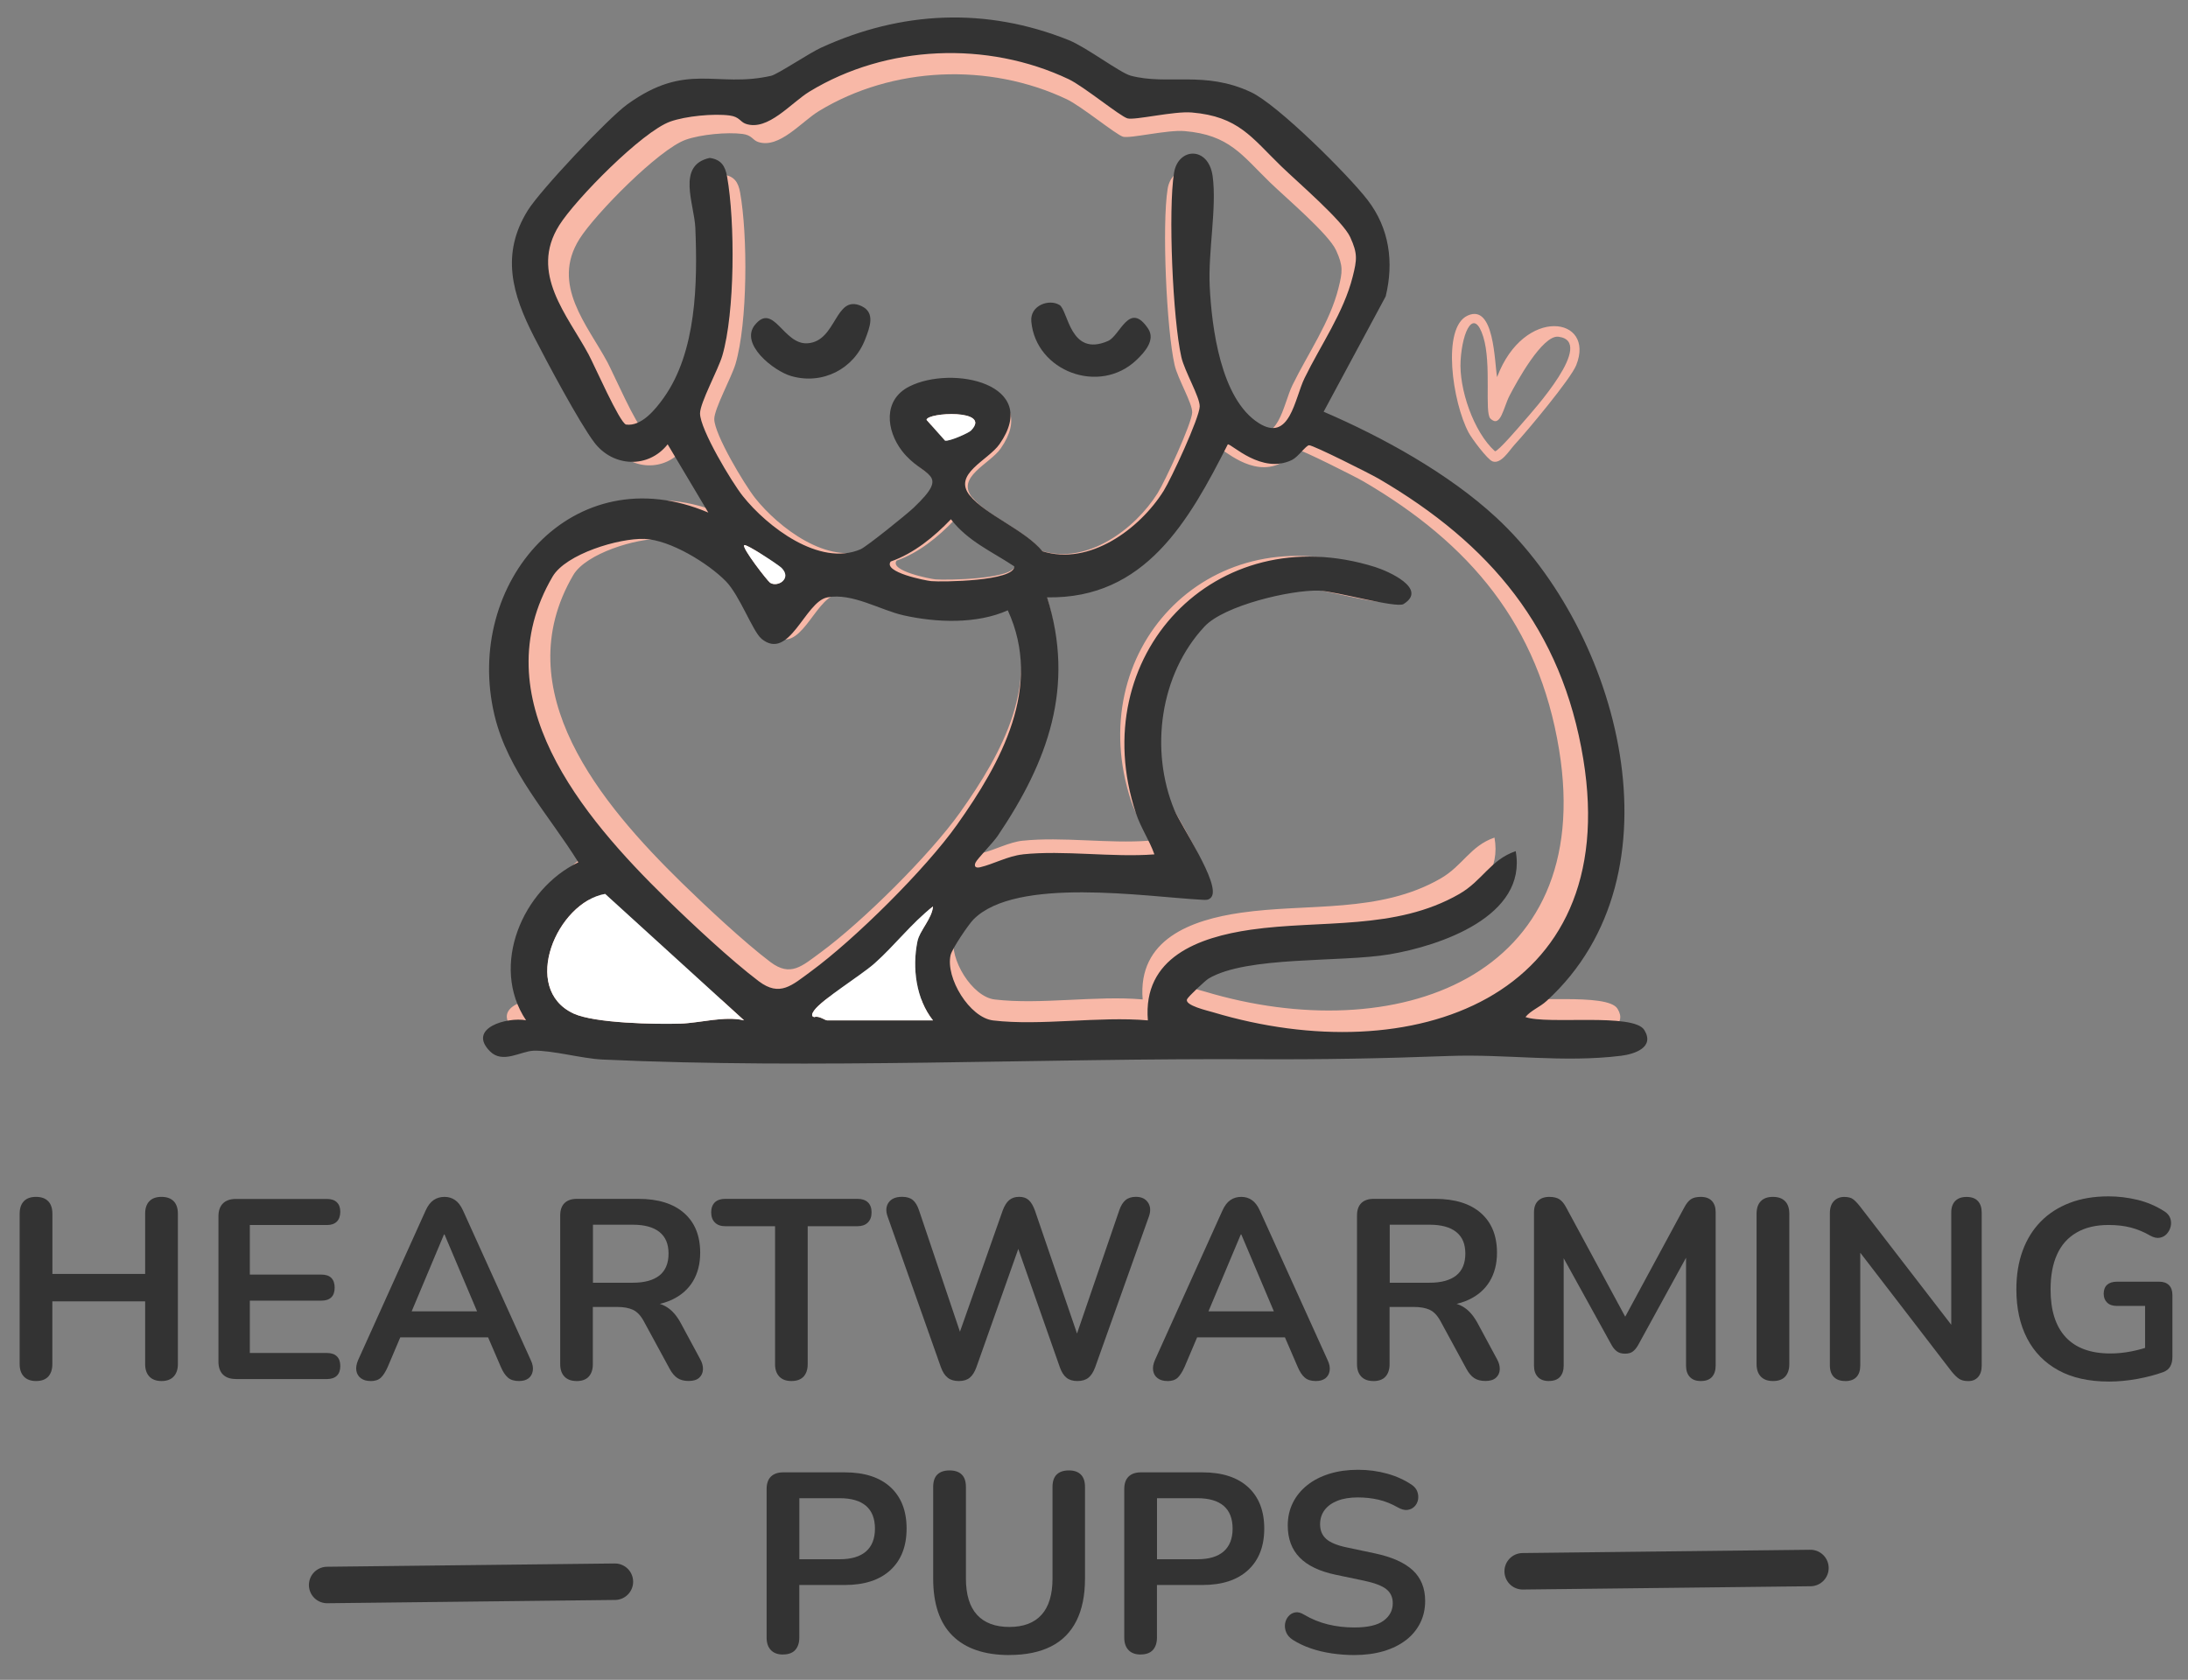 <?xml version="1.0" encoding="UTF-8"?>
<svg id="uuid-e3b6fb4d-cfdd-4d38-8231-5e67e16d97a1" data-name="Layer 2" xmlns="http://www.w3.org/2000/svg" viewBox="0 0 419.67 322.27">
  <rect x="0" y="0" width="419.67" height="322.27" fill="#808080" stroke="none"/>
  <path d="M251.41,80.07c10.81,4.65,22.96,11.35,31.66,19.41,22.63,20.96,34.73,65.42,9.26,88.7-1.28,1.17-2.91,1.74-3.89,2.97,4,1.44,19.84-.82,21.81,2.38,1.92,3.14-1.82,4.42-4.26,4.72-10.74,1.32-20.92-.35-31.61.04-12.56.47-23.22.66-35.78.59-39.23-.2-80.58,1.85-119.49.05-3.73-.17-9.3-1.73-12.64-1.61-2.33.09-5.66,2.44-7.97.13-4.27-4.27,3.1-6.35,6.6-5.71-6.68-9.99-.64-24.09,9.59-28.99-5.47-8.81-12.91-16.59-15.39-27.01-5.75-24.24,14.42-47.7,39.24-37.15l-7.46-12.53c-3.54,4.49-10,4.19-13.43-.31-2.76-3.62-8.75-14.88-11.06-19.39-4.01-7.81-6.17-15.18-1.13-23.25,2.32-3.72,14.68-16.85,18.22-19.4,10.95-7.92,16.26-2.95,26.4-5.25,1.18-.27,7.03-4.19,9.17-5.16,14.76-6.75,30.23-7.46,45.41-1.39,3.23,1.29,9.44,6.02,11.38,6.53,6.84,1.81,13.52-.98,22.06,3.02,4.94,2.31,17.88,15.22,21.4,19.8,3.98,5.18,4.83,11.4,3.3,17.66l-11.38,21.16ZM186.49,95.43c2.88,3.56,10.2,6.38,13.33,10.25,8.59,2.72,17.82-4.06,22.22-11.07,1.39-2.21,6.58-13.4,6.63-15.5.04-1.73-2.77-6.45-3.37-9.06-1.57-6.91-2.45-27.01-1.34-33.83.76-4.65,6.31-4.91,7.08.62.8,5.76-.86,13.81-.54,20.24.37,7.53,2.01,20.63,8.98,25.06,5.73,3.64,6.58-4.48,8.42-8.25,2.97-6.08,7.19-12.05,8.83-18.63.78-3.13.92-4.22-.46-7.23-1.44-3.16-9.62-10.07-12.66-13.02-5.42-5.26-7.82-9.14-16.42-9.86-3.28-.28-10.45,1.47-11.79,1.08s-8-5.86-10.77-7.18c-14.92-7.08-33.42-6.33-47.54,2.25-3.41,2.07-7.64,7.31-11.7,5.93-1.05-.36-1.14-1.29-2.95-1.53-2.95-.39-8.07.1-10.91,1.11-5.16,1.83-17.38,14.26-20.38,19.03-5.54,8.8,1.54,16.52,5.38,23.69,1.1,2.06,5.67,12.49,6.87,12.88,2.83.39,5.38-2.75,6.9-4.87,6.06-8.48,6.24-21.13,5.83-31.18-.18-4.42-3.51-11.52,2.63-12.85,2.08.28,2.85,1.46,3.2,3.43,1.47,8.23,1.45,24.92-.88,32.87-.76,2.57-4.08,8.61-4.08,10.58,0,2.93,5.82,12.62,7.85,15.18,4.43,5.58,14.02,13.01,21.6,9.75,1.08-.46,8.49-6.44,9.71-7.6,7.06-6.7,1.77-5.39-2.11-10.44-2.92-3.81-3.5-9.38,1.34-11.82,7.9-3.99,24.28-.49,16.55,10.58-2.09,2.99-8.65,5.48-5.46,9.42ZM186.74,83.5c3.85-3.96-8.11-3.31-8.18-1.94l3.4,3.81c.73.19,4.32-1.39,4.78-1.87ZM196.17,161.29c7.59-.8,16.45.59,24.19,0-.94-2.68-2.49-4.85-3.41-7.63-9.44-28.63,14.47-54.34,43.9-45.1,2.39.75,9.76,3.99,5.21,6.8-1.3.8-12.51-2.38-15.52-2.47-5.17-.15-17.35,2.71-20.96,6.56-8.24,8.79-10.09,22.73-5.56,33.69,1.21,2.93,8.45,13.56,6.82,15.94-.44.64-1.07.57-1.74.53-10.39-.55-34.08-4.28-41.91,3.59-.91.92-3.94,5.37-4.21,6.56-.96,4.18,3.47,11.48,7.81,11.99,8.74,1.04,19.43-.8,28.38-.01-.97-11.56,9.33-15.27,18.89-16.64,12.82-1.85,26.52.19,38.24-6.55,4.28-2.46,5.71-6.27,10.35-7.86,2.18,11.98-13.9,17.37-23.16,18.93-8.99,1.52-26.13.26-33.18,4.44-.62.37-3.77,3.34-3.96,3.8-.48,1.13,3.82,2.09,4.77,2.38,36.34,10.92,75.13-2.31,67.92-46.42-3.91-23.94-17.12-39.54-37.52-51.46-1.5-.88-12.09-6.21-12.8-6.15-.58.05-1.98,2.13-3.11,2.68-5.56,2.74-11.14-3-11.8-2.85-7.12,14.03-15.16,28.39-33.15,28.07,5.17,16.44.13,30.16-9.07,43.78-.83,1.23-3.77,4.23-4.06,4.9-.33.75.08,1.04.85.85,2.44-.57,5.13-2.07,7.8-2.36ZM171.98,107.55c-1.45,1.96,6.4,3.5,7.44,3.6,2.1.18,15.3,0,15.24-2.71-4.18-2.78-8.45-4.56-11.63-8.65-3.08,3.22-6.79,6.26-11.05,7.76ZM148.26,121.7c-1.58-1.3-3.98-7.93-6.5-10.51-3.25-3.32-10.26-7.62-14.96-7.79s-14.4,2.76-16.84,6.92c-13,22.18,5.44,44.01,20.8,59.04,4.62,4.52,11.98,11.41,17.03,15.22,3.85,2.9,6.05.75,9.54-1.8,8.09-5.93,21.04-18.78,26.82-26.92,8.1-11.41,15.79-25.27,9.31-39.35-5.7,2.56-13.12,2.27-19.12.92-4.3-.97-9.45-4.18-14-3.29-4.11.8-6.93,11.83-12.09,7.57ZM145.11,104.56c-.46.46,4.3,6.59,4.77,6.89,1.35.87,4.04-.73,2.1-2.71-.53-.55-6.54-4.51-6.87-4.17ZM145.1,191.74l-25.5-23.21c-8.84,1.55-15.6,17.41-5.78,21.95,3.86,1.79,15.05,2,19.63,1.85,3.57-.12,8.13-1.45,11.65-.59ZM179.75,191.74c-3.11-3.9-3.84-9.64-2.85-14.5.41-2.03,2.69-4.19,2.85-6.4-3.93,3.07-7.02,7.17-10.73,10.46-2.47,2.19-9.65,6.61-11.07,8.63-.3.43-.66,1.09.05,1.2.81-.31,1.97.61,2.35.61h19.41Z" fill="#f8b8a7"/>
  <g>
    <path d="M6.91,264.95c-1.01,0-1.79-.29-2.33-.86s-.81-1.36-.81-2.38v-28.86c0-1.04.27-1.84.81-2.4s1.31-.83,2.33-.83,1.79.28,2.33.83.81,1.36.81,2.4v11.56h17.79v-11.56c0-1.04.27-1.84.81-2.4s1.31-.83,2.33-.83,1.79.28,2.33.83.81,1.36.81,2.4v28.86c0,1.01-.27,1.8-.81,2.38s-1.32.86-2.33.86-1.79-.29-2.33-.86-.81-1.36-.81-2.38v-12.05H10.04v12.05c0,1.01-.26,1.8-.78,2.38-.52.57-1.31.86-2.35.86Z" fill="#333"/>
    <path d="M45.23,264.56c-1.08,0-1.9-.29-2.47-.86-.57-.57-.86-1.4-.86-2.47v-27.88c0-1.08.29-1.9.86-2.47.57-.57,1.4-.86,2.47-.86h17.49c.82,0,1.45.21,1.89.64.44.42.66,1.03.66,1.81s-.22,1.45-.66,1.89c-.44.44-1.07.66-1.89.66h-14.8v9.51h13.72c.85,0,1.49.21,1.91.64.42.42.64,1.05.64,1.86s-.21,1.44-.64,1.86c-.43.42-1.06.64-1.91.64h-13.72v10.04h14.8c.82,0,1.45.21,1.89.64.44.42.66,1.05.66,1.86s-.22,1.44-.66,1.86-1.07.64-1.89.64h-17.49Z" fill="#333"/>
    <path d="M71.1,264.95c-.78,0-1.41-.18-1.89-.54-.47-.36-.76-.84-.86-1.45-.1-.6.02-1.28.34-2.03l12.94-28.67c.42-.95.94-1.62,1.54-2.03.6-.41,1.3-.61,2.08-.61s1.43.2,2.03.61c.6.41,1.12,1.09,1.54,2.03l12.98,28.67c.36.75.49,1.44.39,2.06-.1.62-.38,1.1-.83,1.45-.46.34-1.06.51-1.81.51-.92,0-1.63-.22-2.13-.66-.51-.44-.96-1.12-1.35-2.03l-3.19-7.4,2.65,1.71h-20.68l2.65-1.71-3.14,7.4c-.42.95-.87,1.63-1.32,2.06-.46.42-1.11.64-1.96.64ZM85.16,236.83l-6.86,16.32-1.27-1.57h16.37l-1.23,1.57-6.91-16.32h-.1Z" fill="#333"/>
    <path d="M110.59,264.95c-1.01,0-1.79-.29-2.33-.86s-.81-1.36-.81-2.38v-28.52c0-1.04.28-1.84.83-2.38.56-.54,1.34-.81,2.35-.81h11.81c3.79,0,6.71.91,8.77,2.72,2.06,1.81,3.09,4.35,3.09,7.62,0,2.12-.47,3.95-1.4,5.49s-2.28,2.71-4.04,3.53c-1.76.82-3.9,1.23-6.42,1.23l.44-.74h1.62c1.34,0,2.51.33,3.5.98,1,.65,1.87,1.68,2.62,3.09l3.67,6.81c.39.69.57,1.36.54,2.01-.03.65-.28,1.18-.73,1.59-.46.41-1.13.61-2.01.61s-1.6-.19-2.16-.56c-.56-.38-1.05-.96-1.47-1.74l-4.95-9.11c-.59-1.11-1.28-1.85-2.08-2.23-.8-.38-1.82-.56-3.06-.56h-4.66v10.98c0,1.01-.26,1.8-.78,2.38-.52.57-1.31.86-2.35.86ZM113.73,246.09h7.64c2.25,0,3.96-.47,5.12-1.4,1.16-.93,1.74-2.33,1.74-4.19s-.58-3.21-1.74-4.14c-1.16-.93-2.87-1.4-5.12-1.4h-7.64v11.12Z" fill="#333"/>
    <path d="M151.8,264.95c-1.01,0-1.79-.29-2.33-.86s-.81-1.36-.81-2.38v-26.46h-9.56c-.85,0-1.51-.24-1.98-.71-.47-.47-.71-1.12-.71-1.94s.24-1.49.71-1.94c.47-.44,1.13-.66,1.98-.66h25.38c.85,0,1.51.22,1.98.66.47.44.71,1.09.71,1.94s-.24,1.46-.71,1.94c-.47.47-1.14.71-1.98.71h-9.56v26.46c0,1.01-.26,1.8-.78,2.38-.52.57-1.31.86-2.35.86Z" fill="#333"/>
    <path d="M183.9,264.95c-.88,0-1.59-.21-2.13-.64s-.97-1.09-1.3-2.01l-10.24-28.96c-.36-1.04-.29-1.93.22-2.65.51-.72,1.36-1.08,2.57-1.08.88,0,1.57.2,2.06.61.49.41.88,1.05,1.18,1.94l8.82,26.17h-1.96l9.21-26.12c.33-.88.73-1.54,1.23-1.96.49-.42,1.13-.64,1.91-.64s1.4.21,1.86.64c.46.42.85,1.09,1.18,2.01l8.92,26.07h-1.71l8.97-26.17c.29-.85.69-1.49,1.18-1.91s1.16-.64,2.01-.64c1.04,0,1.81.36,2.3,1.08.49.72.56,1.6.2,2.65l-10.34,29.01c-.33.88-.75,1.54-1.27,1.96-.52.42-1.22.64-2.11.64s-1.58-.21-2.11-.64c-.52-.42-.95-1.09-1.27-2.01l-8.53-24.3h1.13l-8.62,24.35c-.33.88-.74,1.54-1.25,1.96-.51.42-1.2.64-2.08.64Z" fill="#333"/>
    <path d="M223.93,264.95c-.78,0-1.41-.18-1.89-.54-.47-.36-.76-.84-.86-1.45-.1-.6.02-1.28.34-2.03l12.94-28.67c.42-.95.94-1.62,1.54-2.03s1.3-.61,2.08-.61,1.43.2,2.03.61,1.12,1.09,1.54,2.03l12.99,28.67c.36.75.49,1.44.39,2.06-.1.62-.38,1.1-.83,1.45-.46.34-1.06.51-1.81.51-.92,0-1.62-.22-2.13-.66s-.96-1.12-1.35-2.03l-3.19-7.4,2.65,1.71h-20.68l2.65-1.71-3.14,7.4c-.43.95-.87,1.63-1.32,2.06-.46.42-1.11.64-1.96.64ZM237.99,236.83l-6.86,16.32-1.27-1.57h16.37l-1.23,1.57-6.91-16.32h-.1Z" fill="#333"/>
    <path d="M263.42,264.95c-1.01,0-1.79-.29-2.33-.86-.54-.57-.81-1.36-.81-2.38v-28.52c0-1.04.28-1.84.83-2.38.55-.54,1.34-.81,2.35-.81h11.81c3.79,0,6.71.91,8.77,2.72,2.06,1.81,3.09,4.35,3.09,7.62,0,2.12-.47,3.95-1.4,5.49s-2.28,2.71-4.04,3.53c-1.76.82-3.9,1.23-6.42,1.23l.44-.74h1.62c1.34,0,2.51.33,3.5.98s1.87,1.68,2.62,3.09l3.67,6.81c.39.69.57,1.36.54,2.01-.03.65-.28,1.18-.74,1.59-.46.41-1.13.61-2.01.61s-1.6-.19-2.16-.56c-.56-.38-1.05-.96-1.47-1.74l-4.95-9.11c-.59-1.11-1.28-1.85-2.08-2.23-.8-.38-1.82-.56-3.06-.56h-4.66v10.98c0,1.01-.26,1.8-.78,2.38s-1.31.86-2.35.86ZM266.56,246.09h7.64c2.25,0,3.96-.47,5.12-1.4,1.16-.93,1.74-2.33,1.74-4.19s-.58-3.21-1.74-4.14c-1.16-.93-2.87-1.4-5.12-1.4h-7.64v11.12Z" fill="#333"/>
    <path d="M297.08,264.95c-.92,0-1.62-.26-2.11-.78-.49-.52-.74-1.24-.74-2.16v-29.45c0-.95.26-1.67.78-2.18.52-.51,1.24-.76,2.16-.76.82,0,1.46.16,1.94.46.47.31.91.84,1.3,1.59l12.1,22.39h-1.57l12.1-22.39c.39-.75.82-1.28,1.27-1.59.46-.31,1.09-.46,1.91-.46.91,0,1.62.25,2.11.76.49.51.74,1.23.74,2.18v29.45c0,.92-.24,1.63-.71,2.16-.47.52-1.18.78-2.13.78s-1.62-.26-2.11-.78c-.49-.52-.73-1.24-.73-2.16v-22.69h1.08l-10.29,18.77c-.33.56-.67.96-1.03,1.22-.36.26-.85.39-1.47.39s-1.13-.14-1.52-.42c-.39-.28-.74-.68-1.03-1.2l-10.39-18.82h1.18v22.74c0,.92-.24,1.63-.71,2.16-.47.52-1.18.78-2.13.78Z" fill="#333"/>
    <path d="M340.06,264.95c-1.01,0-1.79-.29-2.33-.86-.54-.57-.81-1.36-.81-2.38v-28.86c0-1.04.27-1.84.81-2.4.54-.56,1.32-.83,2.33-.83s1.79.28,2.33.83.81,1.36.81,2.4v28.86c0,1.01-.26,1.8-.78,2.38s-1.31.86-2.35.86Z" fill="#333"/>
    <path d="M353.92,264.95c-.95,0-1.67-.26-2.18-.78-.51-.52-.76-1.27-.76-2.25v-29.15c0-1.01.25-1.79.76-2.33s1.17-.81,1.98-.81c.75,0,1.32.14,1.69.42.38.28.83.74,1.35,1.4l18.77,24.35h-1.27v-23.18c0-.95.25-1.68.76-2.21.51-.52,1.23-.78,2.18-.78s1.67.26,2.16.78c.49.52.74,1.26.74,2.21v29.4c0,.92-.23,1.63-.69,2.16-.46.52-1.08.78-1.86.78s-1.35-.15-1.79-.44c-.44-.29-.92-.77-1.45-1.42l-18.72-24.35h1.22v23.18c0,.98-.24,1.73-.73,2.25-.49.52-1.21.78-2.16.78Z" fill="#333"/>
    <path d="M404.49,265.05c-3.82,0-7.05-.72-9.68-2.16s-4.63-3.48-6-6.12c-1.37-2.65-2.06-5.78-2.06-9.41,0-2.74.4-5.21,1.2-7.4.8-2.19,1.96-4.06,3.48-5.61,1.52-1.55,3.37-2.74,5.56-3.58s4.67-1.25,7.45-1.25c1.83,0,3.67.22,5.51.66,1.84.44,3.58,1.18,5.22,2.23.55.36.92.8,1.1,1.32.18.52.2,1.05.07,1.59-.13.54-.38,1-.74,1.4s-.81.64-1.35.74c-.54.1-1.13-.03-1.79-.39-1.24-.72-2.5-1.24-3.77-1.57-1.27-.33-2.69-.49-4.26-.49-2.42,0-4.46.48-6.12,1.45-1.67.96-2.92,2.36-3.75,4.19-.83,1.83-1.25,4.07-1.25,6.71,0,4.02.96,7.07,2.89,9.16,1.93,2.09,4.79,3.14,8.58,3.14,1.31,0,2.63-.13,3.97-.39,1.34-.26,2.65-.62,3.92-1.08l-1.23,2.79v-10.44h-5.39c-.82,0-1.45-.21-1.89-.64-.44-.42-.66-1-.66-1.71s.22-1.32.66-1.71,1.07-.59,1.89-.59h8.08c.82,0,1.45.22,1.89.66.44.44.66,1.07.66,1.89v11.91c0,.72-.14,1.32-.42,1.81-.28.49-.73.85-1.35,1.08-1.44.52-3.09.96-4.95,1.3s-3.69.51-5.49.51Z" fill="#333"/>
  </g>
  <g>
    <path d="M150.18,317.42c-1.01,0-1.79-.29-2.33-.86s-.81-1.36-.81-2.38v-28.52c0-1.04.28-1.84.83-2.38.56-.54,1.34-.81,2.35-.81h11.81c3.79,0,6.71.95,8.77,2.84,2.06,1.9,3.09,4.54,3.09,7.94s-1.03,6.05-3.09,7.96-4.98,2.87-8.77,2.87h-8.72v10.09c0,1.01-.26,1.8-.78,2.38-.52.57-1.31.86-2.35.86ZM153.32,299.14h7.74c2.22,0,3.9-.5,5.05-1.5,1.14-1,1.71-2.46,1.71-4.38s-.57-3.38-1.71-4.36c-1.14-.98-2.83-1.47-5.05-1.47h-7.74v11.71Z" fill="#333"/>
    <path d="M193.59,317.52c-2.38,0-4.48-.31-6.3-.93s-3.34-1.54-4.58-2.77c-1.24-1.22-2.17-2.75-2.79-4.58-.62-1.83-.93-3.95-.93-6.37v-17.59c0-1.08.27-1.88.81-2.4.54-.52,1.31-.78,2.33-.78s1.79.26,2.33.78c.54.52.81,1.32.81,2.4v17.54c0,3.1.71,5.43,2.13,6.98,1.42,1.55,3.49,2.33,6.2,2.33s4.77-.78,6.17-2.33c1.4-1.55,2.11-3.88,2.11-6.98v-17.54c0-1.08.27-1.88.81-2.4.54-.52,1.31-.78,2.33-.78s1.74.26,2.28.78c.54.52.81,1.32.81,2.4v17.59c0,3.2-.55,5.9-1.64,8.08-1.1,2.19-2.72,3.83-4.88,4.92-2.16,1.09-4.82,1.64-7.99,1.64Z" fill="#333"/>
    <path d="M218.78,317.42c-1.01,0-1.79-.29-2.33-.86s-.81-1.36-.81-2.38v-28.52c0-1.04.28-1.84.83-2.38.56-.54,1.34-.81,2.35-.81h11.81c3.79,0,6.71.95,8.77,2.84,2.06,1.9,3.09,4.54,3.09,7.94s-1.03,6.05-3.09,7.96-4.98,2.87-8.77,2.87h-8.72v10.09c0,1.01-.26,1.8-.78,2.38-.52.57-1.31.86-2.35.86ZM221.92,299.14h7.74c2.22,0,3.9-.5,5.05-1.5,1.14-1,1.71-2.46,1.71-4.38s-.57-3.38-1.71-4.36c-1.14-.98-2.83-1.47-5.05-1.47h-7.74v11.71Z" fill="#333"/>
    <path d="M259.74,317.52c-1.44,0-2.88-.11-4.31-.32-1.44-.21-2.79-.54-4.07-.98-1.27-.44-2.42-.99-3.43-1.64-.59-.39-1-.87-1.23-1.42-.23-.55-.3-1.1-.22-1.64s.29-1.01.64-1.42c.34-.41.78-.66,1.3-.76.52-.1,1.09.05,1.72.44,1.44.85,2.96,1.47,4.56,1.86,1.6.39,3.28.59,5.05.59,2.58,0,4.46-.43,5.63-1.3,1.18-.87,1.76-1.98,1.76-3.36,0-1.14-.42-2.04-1.25-2.7-.83-.65-2.26-1.19-4.29-1.62l-5.39-1.13c-3.1-.65-5.41-1.75-6.93-3.31-1.52-1.55-2.28-3.6-2.28-6.15,0-1.6.33-3.05.98-4.36.65-1.31,1.58-2.43,2.77-3.38,1.19-.95,2.61-1.67,4.26-2.18,1.65-.51,3.47-.76,5.46-.76s3.82.25,5.59.74,3.35,1.21,4.75,2.16c.52.36.87.8,1.05,1.32.18.52.22,1.04.12,1.54-.1.51-.33.94-.69,1.3-.36.36-.81.57-1.35.64s-1.15-.1-1.84-.49c-1.21-.69-2.43-1.18-3.68-1.47-1.24-.29-2.58-.44-4.02-.44s-2.79.21-3.87.64c-1.08.43-1.9,1.02-2.47,1.79-.57.77-.86,1.67-.86,2.72,0,1.18.39,2.12,1.18,2.82.78.7,2.12,1.25,4.02,1.64l5.34,1.13c3.23.69,5.64,1.76,7.23,3.23,1.58,1.47,2.38,3.43,2.38,5.88,0,1.57-.32,2.99-.96,4.26-.64,1.27-1.55,2.37-2.74,3.28-1.19.91-2.62,1.62-4.29,2.11s-3.54.74-5.63.74Z" fill="#333"/>
  </g>
  <g>
    <path d="M253.88,78.99c11.31,4.86,24,11.86,33.1,20.29,23.66,21.91,36.32,68.41,9.68,92.74-1.34,1.23-3.04,1.82-4.07,3.1,4.18,1.51,20.75-.86,22.8,2.49s-1.9,4.62-4.46,4.94c-11.23,1.38-21.87-.37-33.05.04-13.14.49-24.27.69-37.41.62-41.02-.21-84.25,1.94-124.93.06-3.9-.18-9.72-1.81-13.21-1.69-2.44.09-5.92,2.55-8.33.13-4.46-4.46,3.25-6.64,6.9-5.97-6.99-10.44-.67-25.18,10.03-30.31-5.72-9.22-13.5-17.34-16.09-28.24-6.02-25.35,15.08-49.88,41.02-38.85l-7.8-13.1c-3.7,4.69-10.46,4.38-14.05-.33-2.88-3.78-9.15-15.56-11.57-20.28-4.19-8.17-6.45-15.88-1.18-24.31,2.43-3.88,15.35-17.61,19.05-20.29,11.45-8.28,17-3.08,27.6-5.49,1.23-.28,7.35-4.38,9.59-5.4,15.44-7.06,31.61-7.8,47.48-1.45,3.37,1.35,9.87,6.29,11.9,6.83,7.15,1.89,14.13-1.03,23.07,3.16,5.16,2.42,18.7,15.92,22.38,20.71,4.16,5.42,5.05,11.92,3.45,18.47l-11.9,22.13ZM186.01,95.05c3.02,3.72,10.67,6.67,13.94,10.71,8.98,2.84,18.63-4.24,23.23-11.57,1.45-2.31,6.88-14.01,6.93-16.21.04-1.81-2.9-6.74-3.52-9.47-1.64-7.22-2.56-28.24-1.4-35.37.79-4.86,6.6-5.13,7.4.65.83,6.02-.89,14.44-.56,21.17.39,7.88,2.1,21.57,9.39,26.2,6,3.81,6.88-4.68,8.8-8.62,3.1-6.36,7.52-12.59,9.24-19.48.82-3.27.96-4.41-.48-7.56s-10.06-10.53-13.24-13.61c-5.67-5.5-8.18-9.55-17.16-10.31-3.43-.29-10.92,1.53-12.33,1.13s-8.37-6.13-11.26-7.51c-15.6-7.4-34.95-6.62-49.71,2.36-3.57,2.17-7.98,7.65-12.23,6.2-1.1-.38-1.2-1.35-3.08-1.6-3.08-.41-8.44.11-11.4,1.16-5.39,1.91-18.18,14.91-21.31,19.9-5.79,9.2,1.61,17.27,5.63,24.77,1.15,2.15,5.93,13.05,7.18,13.46,2.96.41,5.63-2.88,7.21-5.1,6.34-8.86,6.52-22.09,6.09-32.61-.19-4.62-3.67-12.05,2.75-13.44,2.17.29,2.98,1.53,3.34,3.59,1.54,8.61,1.52,26.06-.92,34.36-.79,2.68-4.27,9.01-4.27,11.06,0,3.07,6.08,13.2,8.21,15.87,4.64,5.83,14.66,13.6,22.58,10.2,1.13-.48,8.88-6.73,10.16-7.95,7.38-7.01,1.85-5.64-2.21-10.92-3.06-3.98-3.66-9.81,1.4-12.36,8.26-4.17,25.39-.51,17.3,11.06-2.19,3.13-9.04,5.73-5.7,9.85ZM186.27,82.58c4.02-4.14-8.48-3.46-8.55-2.02l3.55,3.98c.77.2,4.52-1.46,5-1.95ZM196.13,163.91c7.94-.84,17.2.62,25.29,0-.99-2.8-2.61-5.07-3.57-7.98-9.87-29.93,15.13-56.81,45.9-47.15,2.5.79,10.21,4.17,5.45,7.11-1.36.84-13.08-2.48-16.23-2.58-5.4-.16-18.14,2.84-21.91,6.86-8.62,9.2-10.55,23.76-5.81,35.22,1.27,3.06,8.84,14.17,7.13,16.67-.46.67-1.12.6-1.82.56-10.86-.58-35.63-4.47-43.82,3.75-.96.96-4.12,5.62-4.41,6.86-1,4.37,3.63,12,8.16,12.54,9.14,1.08,20.31-.84,29.68-.01-1.01-12.09,9.76-15.96,19.75-17.4,13.41-1.93,27.73.2,39.98-6.85,4.47-2.57,5.97-6.56,10.82-8.22,2.28,12.52-14.53,18.17-24.21,19.8-9.4,1.58-27.32.27-34.69,4.64-.65.39-3.94,3.49-4.14,3.98-.5,1.18,4,2.19,4.99,2.49,38,11.41,78.55-2.42,71.02-48.54-4.09-25.03-17.9-41.34-39.23-53.81-1.57-.92-12.64-6.49-13.38-6.43-.6.05-2.07,2.22-3.25,2.81-5.82,2.86-11.65-3.14-12.33-2.98-7.44,14.67-15.85,29.69-34.66,29.35,5.41,17.19.14,31.54-9.48,45.77-.87,1.29-3.94,4.42-4.25,5.12-.35.79.08,1.08.89.89,2.55-.6,5.37-2.17,8.16-2.46ZM170.84,107.73c-1.51,2.05,6.69,3.66,7.78,3.76,2.2.19,16,0,15.93-2.83-4.37-2.9-8.84-4.77-12.16-9.04-3.22,3.37-7.1,6.55-11.55,8.11ZM146.04,122.52c-1.65-1.36-4.16-8.29-6.8-10.99-3.39-3.47-10.73-7.97-15.64-8.14s-15.06,2.89-17.61,7.23c-13.59,23.2,5.69,46.02,21.75,61.73,4.83,4.73,12.53,11.93,17.81,15.91,4.03,3.03,6.33.79,9.97-1.88,8.46-6.2,22-19.64,28.04-28.15,8.47-11.93,16.51-26.43,9.74-41.14-5.96,2.67-13.72,2.37-19.99.96-4.5-1.01-9.88-4.37-14.64-3.44-4.3.84-7.25,12.37-12.64,7.92ZM142.74,104.6c-.48.49,4.49,6.89,4.98,7.2,1.41.91,4.23-.76,2.2-2.84-.56-.57-6.84-4.71-7.18-4.37ZM142.73,195.76l-26.66-24.27c-9.24,1.62-16.31,18.2-6.05,22.95,4.04,1.87,15.73,2.09,20.53,1.93,3.73-.12,8.5-1.52,12.18-.62ZM178.95,195.76c-3.25-4.08-4.02-10.08-2.98-15.16.43-2.12,2.81-4.38,2.98-6.7-4.11,3.21-7.34,7.49-11.22,10.94-2.58,2.29-10.09,6.91-11.58,9.03-.31.45-.69,1.14.05,1.26.85-.33,2.06.63,2.46.63h20.29Z" fill="#333"/>
    <path d="M142.73,195.76c-3.68-.9-8.44.5-12.18.62-4.8.16-16.49-.07-20.53-1.93-10.26-4.75-3.19-21.33,6.05-22.95l26.66,24.27Z" fill="#fff"/>
    <path d="M178.95,195.76h-20.29c-.41,0-1.61-.96-2.46-.63-.74-.12-.37-.81-.05-1.26,1.49-2.12,9-6.74,11.58-9.03,3.88-3.44,7.11-7.73,11.22-10.94-.17,2.32-2.54,4.58-2.98,6.7-1.04,5.08-.27,11.07,2.98,15.16Z" fill="#fff"/>
    <path d="M186.27,82.58c-.48.5-4.24,2.15-5,1.95l-3.55-3.98c.07-1.44,12.57-2.12,8.55,2.02Z" fill="#fff"/>
    <path d="M142.74,104.6c.34-.35,6.62,3.79,7.18,4.37,2.03,2.08-.79,3.74-2.2,2.84-.49-.31-5.46-6.72-4.98-7.2Z" fill="#fff"/>
    <path d="M144.81,62.32c3.58-4.39,5.43,3.84,10.07,3.54,5.65-.37,5.23-9.47,10.33-7.15,2.78,1.27,1.58,4.17.75,6.35-2.19,5.75-8.2,8.81-14.19,7.09-3.36-.96-9.96-6.16-6.96-9.84Z" fill="#333"/>
    <path d="M203.21,58.5c1.69,1.05,1.99,10.1,9.31,6.92,2.36-1.03,4.08-7.77,7.69-2.38,1.46,2.18-.65,4.52-2.2,6-7.11,6.82-19.34,2.19-20.2-7.36-.28-3.13,3.46-4.38,5.4-3.17Z" fill="#333"/>
    <path id="uuid-b3ebaf7d-17ad-4b89-957e-1f8c6e469d94" data-name="01" d="M290.55,85.26c-1.07,1.15-2.65,3.89-4.31,3.24-.97-.39-3.89-4.29-4.54-5.49-3.11-5.82-5.21-20.17-.21-22.46,5.17-2.38,5.15,9.06,5.66,11.8,5.16-13.73,18.94-11.59,15.17-2.27-1.06,2.63-9.37,12.58-11.77,15.18h0ZM298.91,64.6c-3.09-.38-8.09,8.84-9.36,11.28-1.19,2.27-1.71,6.32-3.68,4.43-1.18-1.14.26-10.49-1.37-15.69-1.74-5.58-3.99-1.35-4.35,4.55-.33,5.39,2.47,13.69,6.59,17.4.55.12,4.8-4.87,5.49-5.67,1.83-2.11,13.89-15.41,6.68-16.3h0Z" fill="#f7b7a7"/>
  </g>
  <line x1="292.06" y1="301.45" x2="347.25" y2="300.82" fill="none" stroke="#333" stroke-linecap="round" stroke-miterlimit="10" stroke-width="7"/>
  <line x1="62.75" y1="304.08" x2="117.94" y2="303.45" fill="none" stroke="#333" stroke-linecap="round" stroke-miterlimit="10" stroke-width="7"/>
</svg>